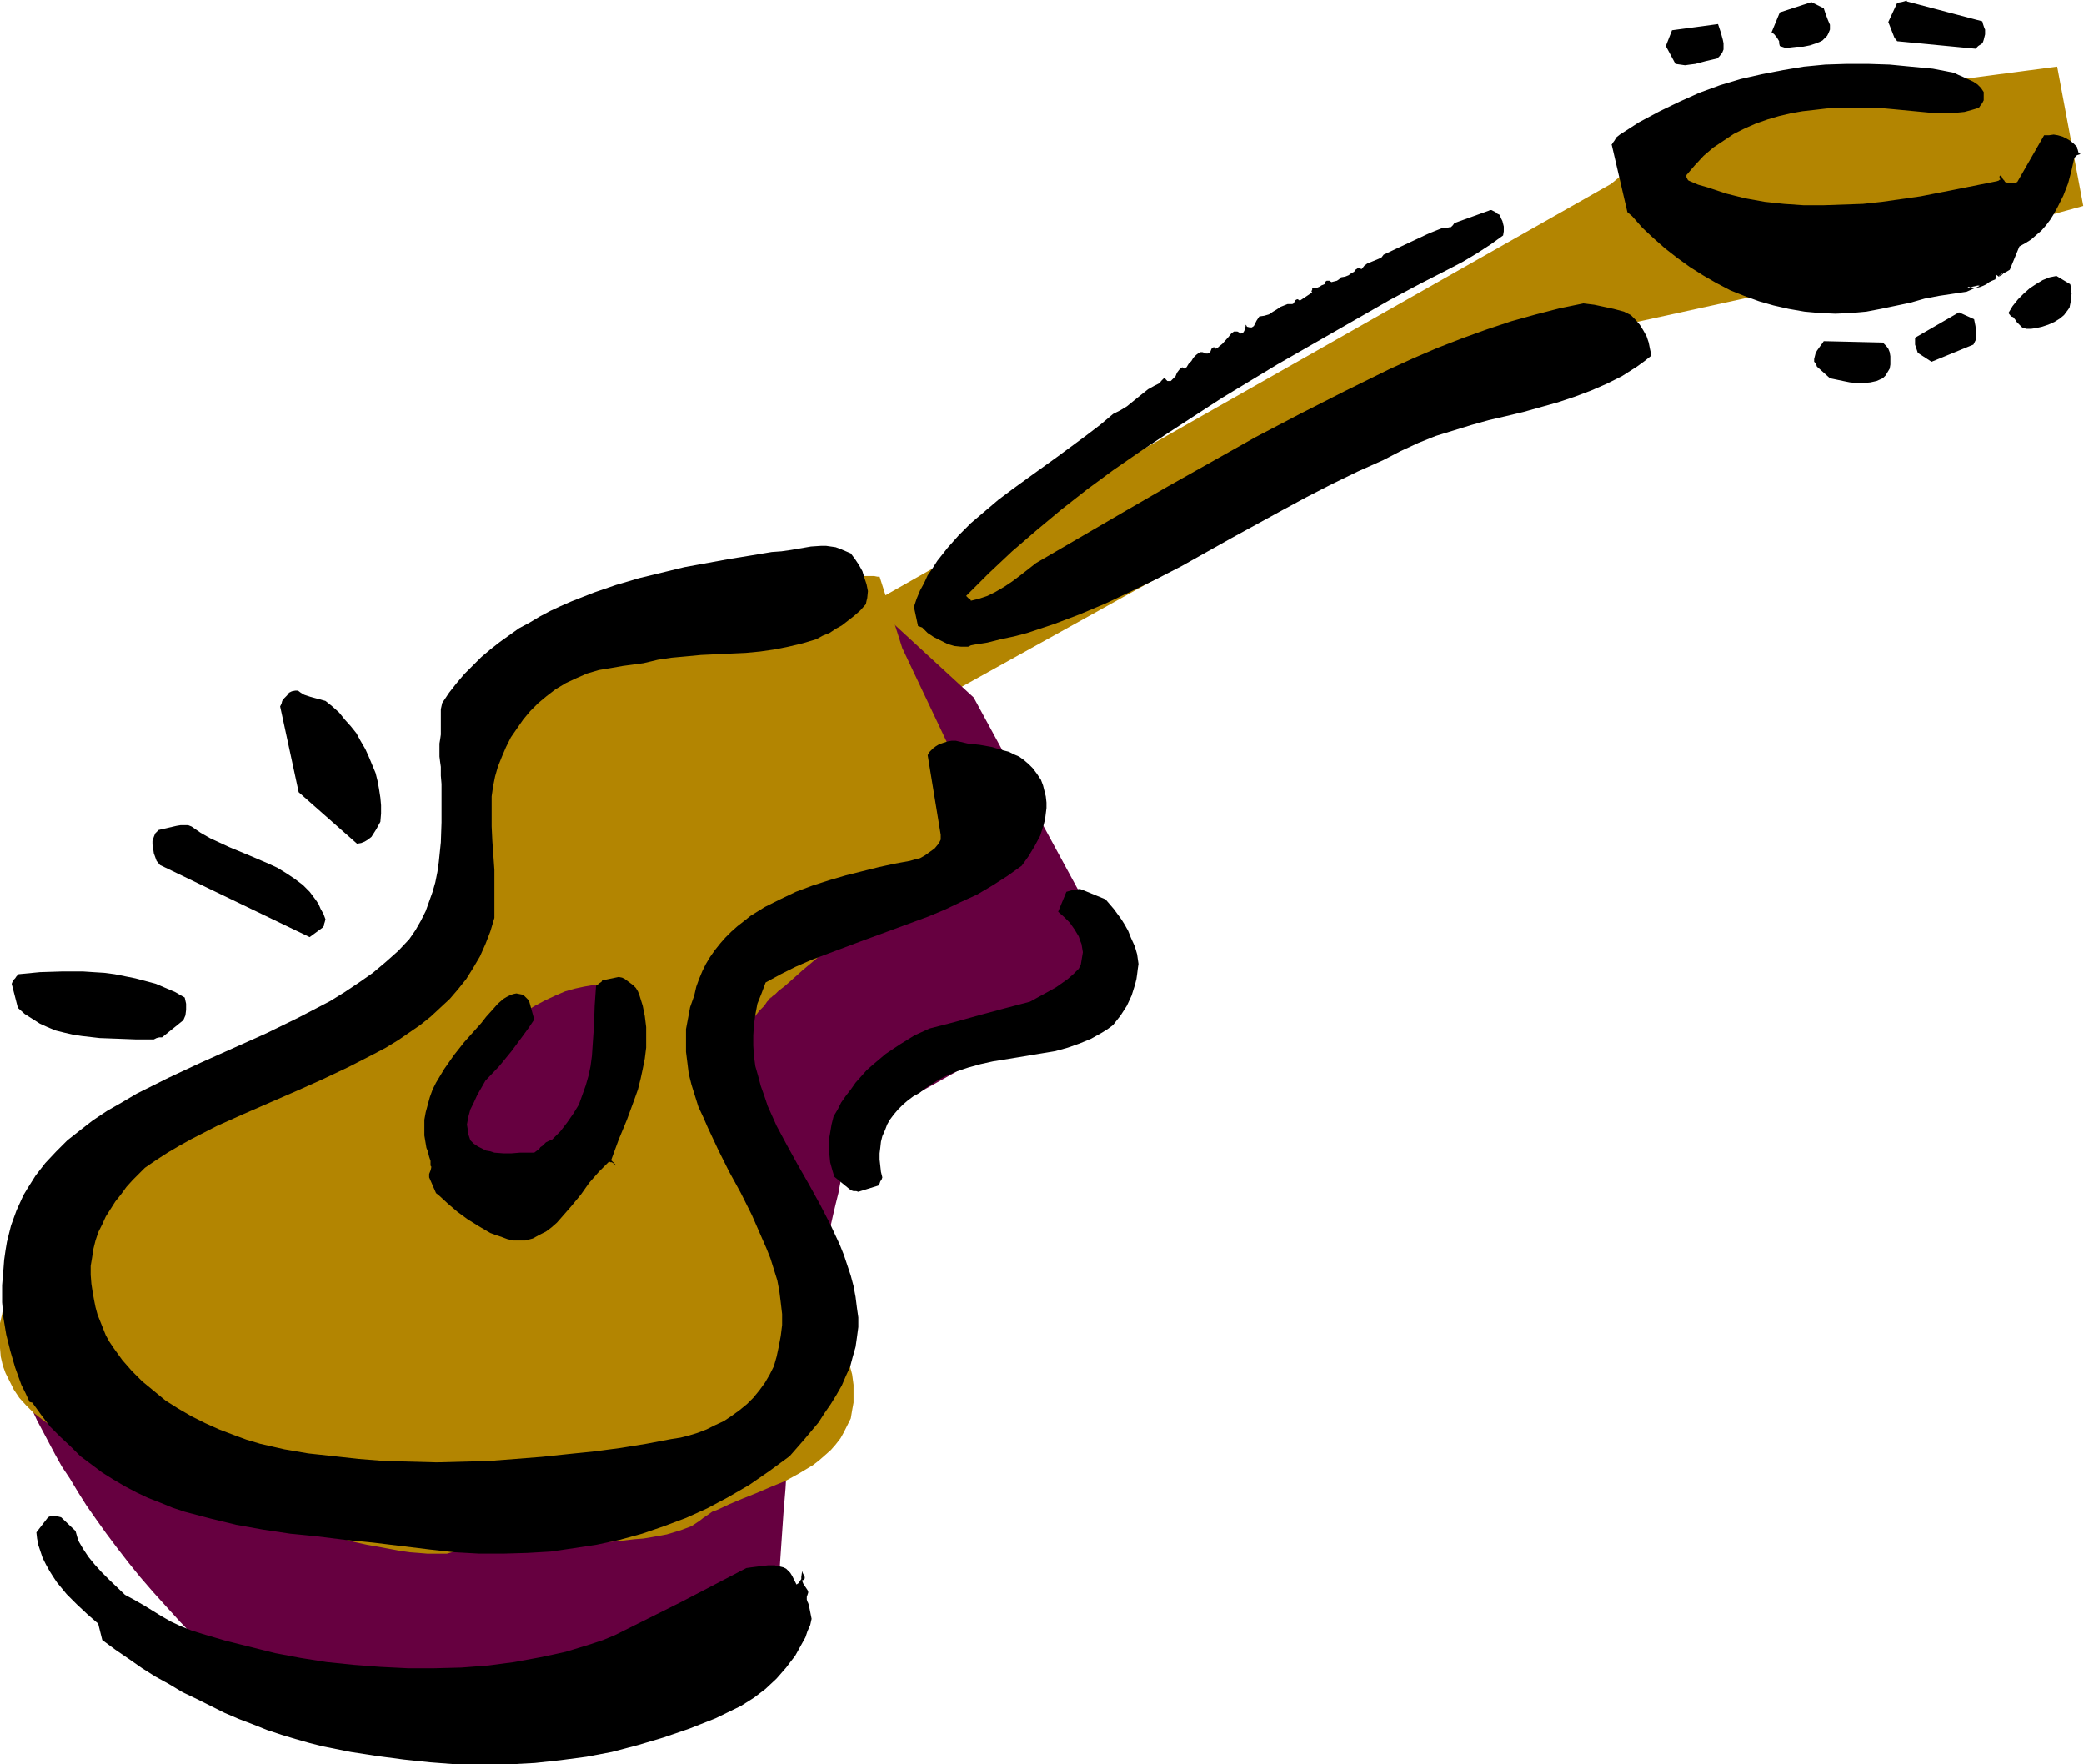<svg xmlns="http://www.w3.org/2000/svg" fill-rule="evenodd" height="415.208" preserveAspectRatio="none" stroke-linecap="round" viewBox="0 0 3035 2570" width="490.455"><style>.brush1{fill:#b38501}.pen1{stroke:none}.brush2{fill:#660040}.brush3{fill:#000}</style><path class="pen1 brush1" d="m1279 873 1067-605 125-102 525-69 38 203-481 132-215 47-996 554-63-160z"/><path class="pen1 brush2" d="m1418 1016 221 407-398 223v2l-1 2-1 5-2 8-1 9-3 10-3 12-3 14-3 14-3 16-4 16-4 17-8 36-8 37-8 37-8 36-4 17-4 17-3 15-3 15-3 13-3 12-2 11-2 9-1 7-1 5-1 2v3l-1 4v5l-1 8-1 9v10l-1 12-1 13-1 15-1 15-2 17-1 17-3 36-5 73-2 36-2 17-1 16-1 15-1 15-1 13v12l-1 11-1 9v7l-1 5v5h-1l-2 1-3 1-3 2-3 1-5 3-5 2-6 2-6 3-7 3-7 3-8 3-9 3-18 7-20 8-22 7-24 8-25 8-26 7-28 7-28 7-30 7-30 5-31 5-31 4-32 3-32 2h-32l-32-2-32-2-32-5-31-6-15-4-15-5-15-5-15-5-15-7-14-6-14-8-14-7-14-9-13-9-13-10-13-11-24-21-24-22-23-22-21-22-20-22-19-21-19-22-17-21-17-22-15-20-15-21-14-20-12-19-12-20-12-18-10-18-9-17-9-17-8-15-7-15-7-14-6-13-5-12-4-11-4-10-4-9-2-7-3-6-1-6-1-3-1-2v-1l1-1 1-1 1-1 2-2 3-2 6-5 7-7 10-8 10-9 12-11 14-12 14-13 16-14 17-15 19-16 19-17 21-18 21-19 23-20 23-20 24-21 25-22 25-22 26-23 26-24 27-24 56-48 57-50 58-51 58-51 58-52 58-50 57-50 56-49 27-24 27-23 26-23 25-23 25-21 24-22 23-20 23-19 21-19 20-19 20-17 18-15 17-16 16-14 15-13 14-12 11-10 11-10 9-8 8-6 6-6 5-3 1-2 1-1 1-1 164 151z"/><path class="pen1 brush1" d="M1281 840h-3l-5-1h-92l-16 1h-17l-18 1-36 3-39 3-38 4-37 6-19 4-34 8-17 5-15 5-15 6-14 6-12 7-11 7-10 8-9 8-9 7-17 13-16 12-15 10-15 9-13 8-13 8-12 8-11 8-10 8-8 10-8 11-7 12-3 7-2 7-3 8-2 9-2 9-1 9-2 11-1 10v43l3 22 3 22 4 22 8 44 3 21 3 21 1 19v27l-1 9-2 8-2 8-3 7-4 7-4 6-5 7-6 6-8 6-8 7-10 7-11 6-12 8-12 7-13 8-28 15-30 15-60 30-30 13-15 7-13 6-14 6-13 6-11 5-12 5-9 4-10 4-7 3-7 3-6 2-3 2-3 1-1 1-2 1-2 1-3 2-4 3-5 3-5 3-6 5-7 4-7 5-15 10-17 12-18 12-36 27-18 13-17 14-16 13-14 12-7 6-6 6-5 5-4 5-5 5-5 6-6 7-6 7-6 8-6 8-12 19-12 20-12 22-5 12-4 11-4 12-4 12-2 12-3 13-1 12v13l1 12 1 12 3 13 4 11 6 12 6 12 8 12 10 11 11 11 13 10 14 10 17 9 17 10 18 10 19 9 20 9 40 18 42 17 42 17 43 15 43 15 42 13 20 6 21 5 19 6 19 4 18 5 18 4 17 3 16 3 16 3 14 2 13 1 12 1h29l7-2 6-1 8-2 9-1 9-2h10l10-1 12-1 12-1 26-1 27-1 56-2 28-1 27-2 26-3 13-1 12-2 11-2 11-2 10-3 10-3 8-3 8-3 6-4 6-4 5-4 6-4 7-5 8-3 17-8 19-8 20-8 21-9 22-9 20-11 20-12 9-7 8-7 9-8 7-8 7-9 5-9 5-10 5-10 2-12 2-11v-26l-2-15-4-15-4-16-5-16-6-16-7-17-14-35-15-35-17-35-18-35-18-34-17-32-9-15-9-16-7-14-8-14-8-12-8-13-6-11-6-10-6-10-5-8-5-7-3-6-3-5-3-4-1-2v-1l1-1 1-1 2-2 2-3 2-3 6-7 7-9 7-10 34-41 8-10 7-9 7-7 2-3 2-3 2-2 1-1 1-2h1v-1h1l2-2 4-3 5-5 8-6 8-7 9-8 10-9 12-10 12-10 13-11 13-11 28-24 29-25 28-25 28-24 14-12 13-11 12-10 11-10 11-9 9-8 8-7 7-6 6-5 4-3 3-2v-1l-116-245-33-104z"/><path class="pen1 brush3" d="m149 2389 19 14 19 13 20 14 19 12 20 11 20 12 21 10 20 10 20 10 21 9 21 8 20 8 21 7 20 6 21 6 20 5 40 8 39 6 38 5 38 4 39 3h76l38-2 37-4 38-5 37-7 38-10 37-11 38-13 38-15 37-18 19-12 17-13 16-15 14-16 6-8 7-9 5-9 5-9 5-9 3-9 4-9 2-9-4-20-1-3-1-2-1-3v-4l1-3 1-3v-2l-1-2-2-3-2-3-2-3-2-5 3-1 1-2v-2l-1-2-2-4-1-3v-2 4l-1 7v3l-2 3-2 3-3 2-2-4-2-4-2-4-3-5-3-3-3-3-4-2-4-1-9-2h-9l-9 1-8 1-8 1-7 1-96 50-48 24-48 24-17 7-18 6-36 11-18 4-19 4-38 7-38 5-39 3-39 1h-39l-40-2-39-3-39-4-38-6-37-7-36-9-36-9-34-10-16-5-15-6-15-7-14-8-13-8-13-8-14-8-13-7-23-22-11-11-10-11-9-11-8-12-7-12-2-7-2-7-21-20-4-1-5-1h-5l-3 1-2 1-17 22 1 9 2 10 3 9 3 9 5 10 5 9 5 8 6 9 14 17 15 15 16 15 15 13 6 24z"/><path class="pen1 brush3" d="m47 2043 13 18 13 17 15 15 15 14 14 14 16 12 16 12 16 10 17 10 17 9 17 8 18 7 17 7 18 6 19 5 19 5 37 9 39 7 40 6 40 4 40 5 41 4 41 5 41 5 36 4 36 2h35l35-1 34-2 34-5 33-5 33-7 33-9 32-11 32-12 31-14 30-16 31-18 29-20 30-22 21-24 21-25 9-14 9-13 8-13 8-14 6-14 6-13 4-15 4-14 2-14 2-15v-14l-2-14-2-16-3-16-4-15-5-15-5-15-6-15-14-30-15-29-16-29-16-28-16-29-15-28-13-29-5-15-5-14-4-15-4-14-2-15-1-15v-15l1-15 2-15 3-16 6-15 6-16 22-12 22-11 23-10 24-9 48-18 49-18 49-18 24-10 23-11 24-11 22-13 22-14 21-15 10-14 9-15 8-15 5-16 2-8 1-8 1-8v-8l-1-9-2-8-2-8-3-8-6-9-6-8-6-6-7-6-7-5-7-3-8-4-8-2-17-5-17-3-18-2-17-4h-6l-6 1-6 2-6 2-5 3-4 3-5 5-3 5 19 116v7l-2 4-2 3-5 6-7 5-7 5-7 4-8 2-7 2-22 4-23 5-24 6-24 6-24 7-25 8-24 9-23 11-22 11-21 13-10 8-9 7-9 8-9 9-7 8-8 10-7 10-6 10-5 10-5 12-4 11-3 13-6 17-3 16-3 16v33l2 16 2 16 4 16 5 16 5 16 7 15 7 16 15 32 16 32 17 31 16 32 14 32 7 16 6 15 5 16 5 16 3 16 2 16 2 17v16l-2 16-3 16-3 14-4 14-6 12-7 12-8 11-9 11-9 9-11 9-11 8-12 8-13 6-12 6-13 5-13 4-12 3-13 2-37 7-37 6-38 5-39 4-38 4-38 3-39 3-38 1-38 1-38-1-38-1-38-3-36-4-37-4-35-6-35-8-20-6-19-7-21-8-20-9-20-10-19-11-19-12-17-14-17-14-15-15-14-16-13-18-6-9-5-9-4-10-4-10-4-10-3-11-2-10-2-11-2-13-1-13v-13l2-12 2-13 3-12 4-12 6-12 5-11 7-11 7-11 8-10 8-11 9-10 18-18 16-11 17-11 17-10 18-10 37-19 38-17 78-34 38-17 38-18 37-19 17-9 18-11 16-11 16-11 15-12 14-13 14-13 12-14 12-15 10-16 10-17 8-18 7-18 6-20v-70l-3-42-1-21v-44l2-14 3-15 4-14 6-15 6-14 7-14 9-13 9-13 10-12 12-12 12-10 13-10 15-9 15-7 16-7 17-5 18-3 17-3 15-2 15-2 21-5 20-3 22-2 21-2 43-2 22-1 21-2 21-3 20-4 21-5 20-6 9-5 10-4 9-6 9-5 9-7 9-7 9-8 8-9 1-5 1-4 1-10-2-10-3-9-3-10-5-9-6-9-6-8-7-3-7-3-8-3-7-1-7-1h-7l-15 1-29 5-14 2-14 1-30 5-31 5-33 6-33 6-33 8-33 8-34 10-32 11-33 13-16 7-15 7-15 8-15 9-15 8-14 10-14 10-14 11-13 11-12 12-13 13-11 13-11 14-10 15-2 9v37l-1 7-1 6v19l1 8 1 7v13l1 12v56l-1 29-3 29-2 14-3 15-4 14-5 14-5 14-7 14-8 14-9 13-16 17-18 16-19 16-20 14-21 14-21 13-23 12-23 12-47 23-96 43-47 22-24 12-22 11-22 13-21 12-21 14-18 14-19 15-16 16-16 17-14 18-12 19-6 10-5 11-5 11-4 11-4 11-3 12-3 12-2 12-2 14-1 13-2 24v25l2 23 4 24 6 24 7 24 9 25 6 12 6 13 4 1z"/><path class="pen1 brush3" d="m26 1468 10 9 11 7 11 7 11 5 12 5 12 3 13 3 13 2 26 3 27 1 26 1h26l4-2 4-1h4l31-25 3-7 1-8v-9l-2-9-14-8-14-6-14-6-15-4-15-4-15-3-15-3-15-2-16-1-15-1H90l-32 1-31 3-3 3-2 3-3 3-2 5 9 35zm207-208 218 105 19-14 2-3v-2l1-3 1-4-3-8-4-7-3-7-4-6-9-12-10-10-12-9-12-8-13-8-13-6-28-12-29-12-15-7-13-6-14-8-13-9-5-2h-11l-6 1-13 3-13 3-5 5-2 5-2 6v5l1 6 1 7 4 11 5 6zm202-106 85 75 6-1 5-2 5-3 5-4 7-11 6-11 1-12v-12l-1-11-2-13-2-11-3-12-5-12-5-12-5-11-7-12-6-11-8-10-9-10-8-10-10-9-10-8-11-3-11-3-9-3-5-3-4-3h-4l-5 1-4 2-3 4-4 4-3 4-1 4-2 4 27 125zm780 560 22 18 3 2 3 1h4l3 1 29-9 2-3 1-3 2-3 1-3-2-8-1-9-1-9v-9l1-8 1-9 2-8 4-9 3-8 4-7 6-8 6-7 7-7 7-6 8-6 9-5 9-7 9-6 8-5 9-5 18-8 18-6 18-5 18-4 37-6 36-6 18-3 18-5 17-6 17-7 16-9 8-5 8-6 11-14 9-14 7-15 5-16 2-8 1-7 1-8 1-7-1-7-1-7-2-7-2-6-5-11-4-10-5-9-5-8-11-15-12-14-34-14-3-1h-2l-5 1-6 1-7 2-12 29 9 8 8 8 7 10 6 10 2 6 2 5 1 6 1 6-1 6-1 6-1 6-3 6-8 8-8 7-17 12-18 10-20 11-38 10-37 10-36 10-35 9-11 5-11 5-21 13-21 14-19 16-9 8-8 9-8 9-7 10-7 9-7 10-5 10-6 10-3 12-2 12-2 11v11l1 11 1 10 3 11 3 10zm128-800 8 8 9 6 10 5 10 5 10 3 10 1h10l4-2 5-1 19-3 20-5 19-4 19-5 39-13 37-14 38-16 36-17 37-18 37-19 73-41 73-40 37-20 37-19 37-18 38-17 25-13 26-12 25-10 26-8 26-8 25-7 26-6 25-6 25-7 25-7 24-8 24-9 23-10 22-11 11-7 11-7 11-8 10-8-2-9-2-10-3-9-5-9-5-8-6-7-7-7-10-5-15-4-14-3-14-3-16-2-34 7-35 9-36 10-36 12-36 13-36 14-35 15-35 16-65 32-65 33-65 34-64 36-64 36-64 37-127 74-23 18-12 9-12 8-12 7-12 6-12 4-12 3-1-2-2-1-4-4 33-33 34-32 36-31 36-30 37-29 38-28 39-27 39-26 40-26 40-26 81-49 82-47 82-47 43-23 43-22 21-11 20-12 20-13 18-13 1-6v-7l-2-8-2-4-2-5-4-2-2-2-2-1-4-2h-2l-2 1-50 18-2 3-2 2-1 1h-2l-4 1h-6l-20 8-66 31-3 4-4 2-17 7-4 3-4 5-3-1h-3l-3 2-2 3-4 2-4 3-5 2-6 1-3 3-3 2-8 2-3-2h-4l-1 1h-1l-1 2v2l-5 2-1 1-2 1-5 2h-5v2l-1 2v1l1 1-18 12-3-2h-1l-2 1-1 1-1 2-1 2-2 1h-7l-5 2-5 2-6 4-5 3-6 4-7 2-7 1-2 3-2 3-2 4-2 4-3 2h-3l-4-1-1-2-1-1v2l-1 5-2 4-2 1-2 1-3-2-2-1h-5l-4 3-4 5-9 10-5 4-2 2-3 1-1-2h-2l-2 1-1 2-2 5-3 1h-3l-2-1-3-1h-3l-2 1-4 3-4 4-3 5-4 4-3 5-4 2-1-1-1-1-2 1-1 1-2 2-3 4-2 5-4 4-3 3h-5l-1-1-1-1-2-3-1 1-2 2-2 2-2 3-8 4-9 5-15 12-16 13-10 6-10 5-19 16-21 16-42 31-43 31-22 16-20 15-20 17-20 17-18 18-16 18-15 19-7 11-7 10-5 11-6 11-5 12-4 12 6 28 6 2zm1034-599 15 17 16 15 17 15 18 14 18 13 19 12 19 11 21 11 20 8 22 8 21 6 22 5 23 4 22 2 23 1 23-1 22-2 21-4 43-9 21-6 21-4 20-3 20-3 16-7 2-1 1-1h-3l-4 1-5 1-3 1h-2v-1h1l7 1h6l4-1 5-2 4-2 4-3 4-2 5-2 1-7 4 3 1-2h2l1-1 1-3-5 6 4-2 3-3 4-2 5-3 14-34 9-5 8-5 8-7 7-6 7-8 6-8 5-8 5-9 9-18 7-18 5-19 4-18 4-4 3-1 3-1h-2l-1-1-1-1-1-4-1-2v-2l-5-5-5-4-5-3-6-3-7-2-6-1-7 1h-7l-39 68-4 2h-8l-6-2-1-2-2-2-3-6-2 2v1l1 3v1h-1l-1 1-3 1-55 11-56 11-28 4-28 4-28 3-29 1-29 1h-28l-29-2-28-3-28-5-28-7-27-9-14-4-14-6-1-1-1-2-1-2v-3l12-14 13-14 14-12 15-10 15-10 16-8 16-7 17-6 17-5 17-4 17-3 18-2 17-2 18-1h57l22 2 42 4 21 2 21-1h10l10-1 11-3 10-3 2-3 3-4 2-4v-12l-2-3-2-3-5-5-6-4-15-7-7-3-6-3-31-6-32-3-31-3-31-1h-32l-31 1-31 3-30 5-31 6-31 7-30 9-30 11-29 13-29 14-30 16-28 18-5 4-3 5-3 4v1h-1l23 99 7 6zm269 219 19 17 19 4 10 2 10 1h10l10-1 9-2 9-4 4-4 3-5 3-5 1-6v-12l-1-6-2-5-3-4-5-5-86-2-2 3-3 4-5 7-2 4-1 4-1 4v4l2 2 1 2 1 3zm147-20 20 13 61-25 2-4 2-4v-9l-1-10-2-10-22-10-64 37v10l2 6 2 6zM2440 93l7 1 7 1 7-1 8-1 15-4 17-4 1-1 2-2 4-5 2-5v-9l-1-5-3-11-4-12-67 9-9 23 14 26zm489 368 3 1 4 5 1 2 1 1 2 2 5 5 6 2h7l7-1 9-2 9-3 9-4 8-5 6-5 6-8 2-3 1-5 1-5v-4l1-6-1-7v-3l-1-4-20-12-10 2-10 4-10 6-9 6-9 8-8 8-8 10-6 10 4 5zM2601 70l7-1 9-1h9l10-2 9-3 5-2 4-2 3-3 4-4 2-4 2-5v-7l-3-7-3-8-3-9-18-9-46 15-12 29 4 3 4 5 3 5v3l1 4 9 3zm158-15 4 5 115 11 1-2 2-2 6-4 1-2 1-3 1-4 1-4v-7l-1-2-1-3-1-3-1-4-110-29V1h-1l-3 1-4 1-6 1-13 28 9 23z"/><path class="pen1 brush2" d="m923 1454 6 8 4 9 3 10 1 11-1 11-1 12-3 13-5 13-6 13-7 14-8 14-10 13-11 14-12 14-13 14-14 13-15 12-15 12-15 10-14 9-16 8-14 7-15 5-14 5-13 3-13 2h-12l-12-1-10-2-10-3-8-5-7-7-6-8-4-9-3-10-1-11v-12l2-12 3-12 5-13 6-14 7-14 8-14 10-14 11-14 12-13 13-14 14-13 15-13 14-11 15-10 15-9 15-8 15-7 14-6 14-4 14-3 12-2h13l11 1 11 2 9 4 9 5 7 7z"/><path class="pen1 brush3" d="m639 1741 13 12 14 12 15 11 16 10 17 10 8 3 9 3 8 3 9 2h17l11-3 9-5 10-5 8-6 8-7 7-8 14-16 14-17 12-17 14-16 8-8 7-7 2 1h2l3 2 3 3-1-2-2-2-4-4 11-30 12-29 11-30 5-14 4-16 3-14 3-15 2-16v-30l-2-16-3-15-5-16-2-5-3-5-4-4-4-3-4-3-4-3-4-2-5-1-24 5-1 2-3 2-5 4-2 29-1 29-2 29-1 15-2 15-3 14-4 14-5 14-5 14-8 13-9 13-10 13-12 12-5 2-4 2-5 5-3 2-2 3-3 2-4 3h-21l-12 1h-12l-13-1-6-2-6-1-6-3-6-3-6-4-5-5-2-6-2-6v-5l-1-6 2-11 3-11 5-10 5-11 12-21 20-21 18-22 17-23 8-11 8-12-8-29h-1l-2-2-5-5-5-1-5-1-5 1-5 2-4 2-5 3-8 7-8 9-9 10-7 9-8 9-17 19-15 19-14 20-6 10-6 10-5 10-4 11-3 11-3 11-2 11v23l2 12 1 6 2 5 1 4 1 4 2 6v7l1 1v2l-1 4-2 5v5l10 23 4 3z"/></svg>
